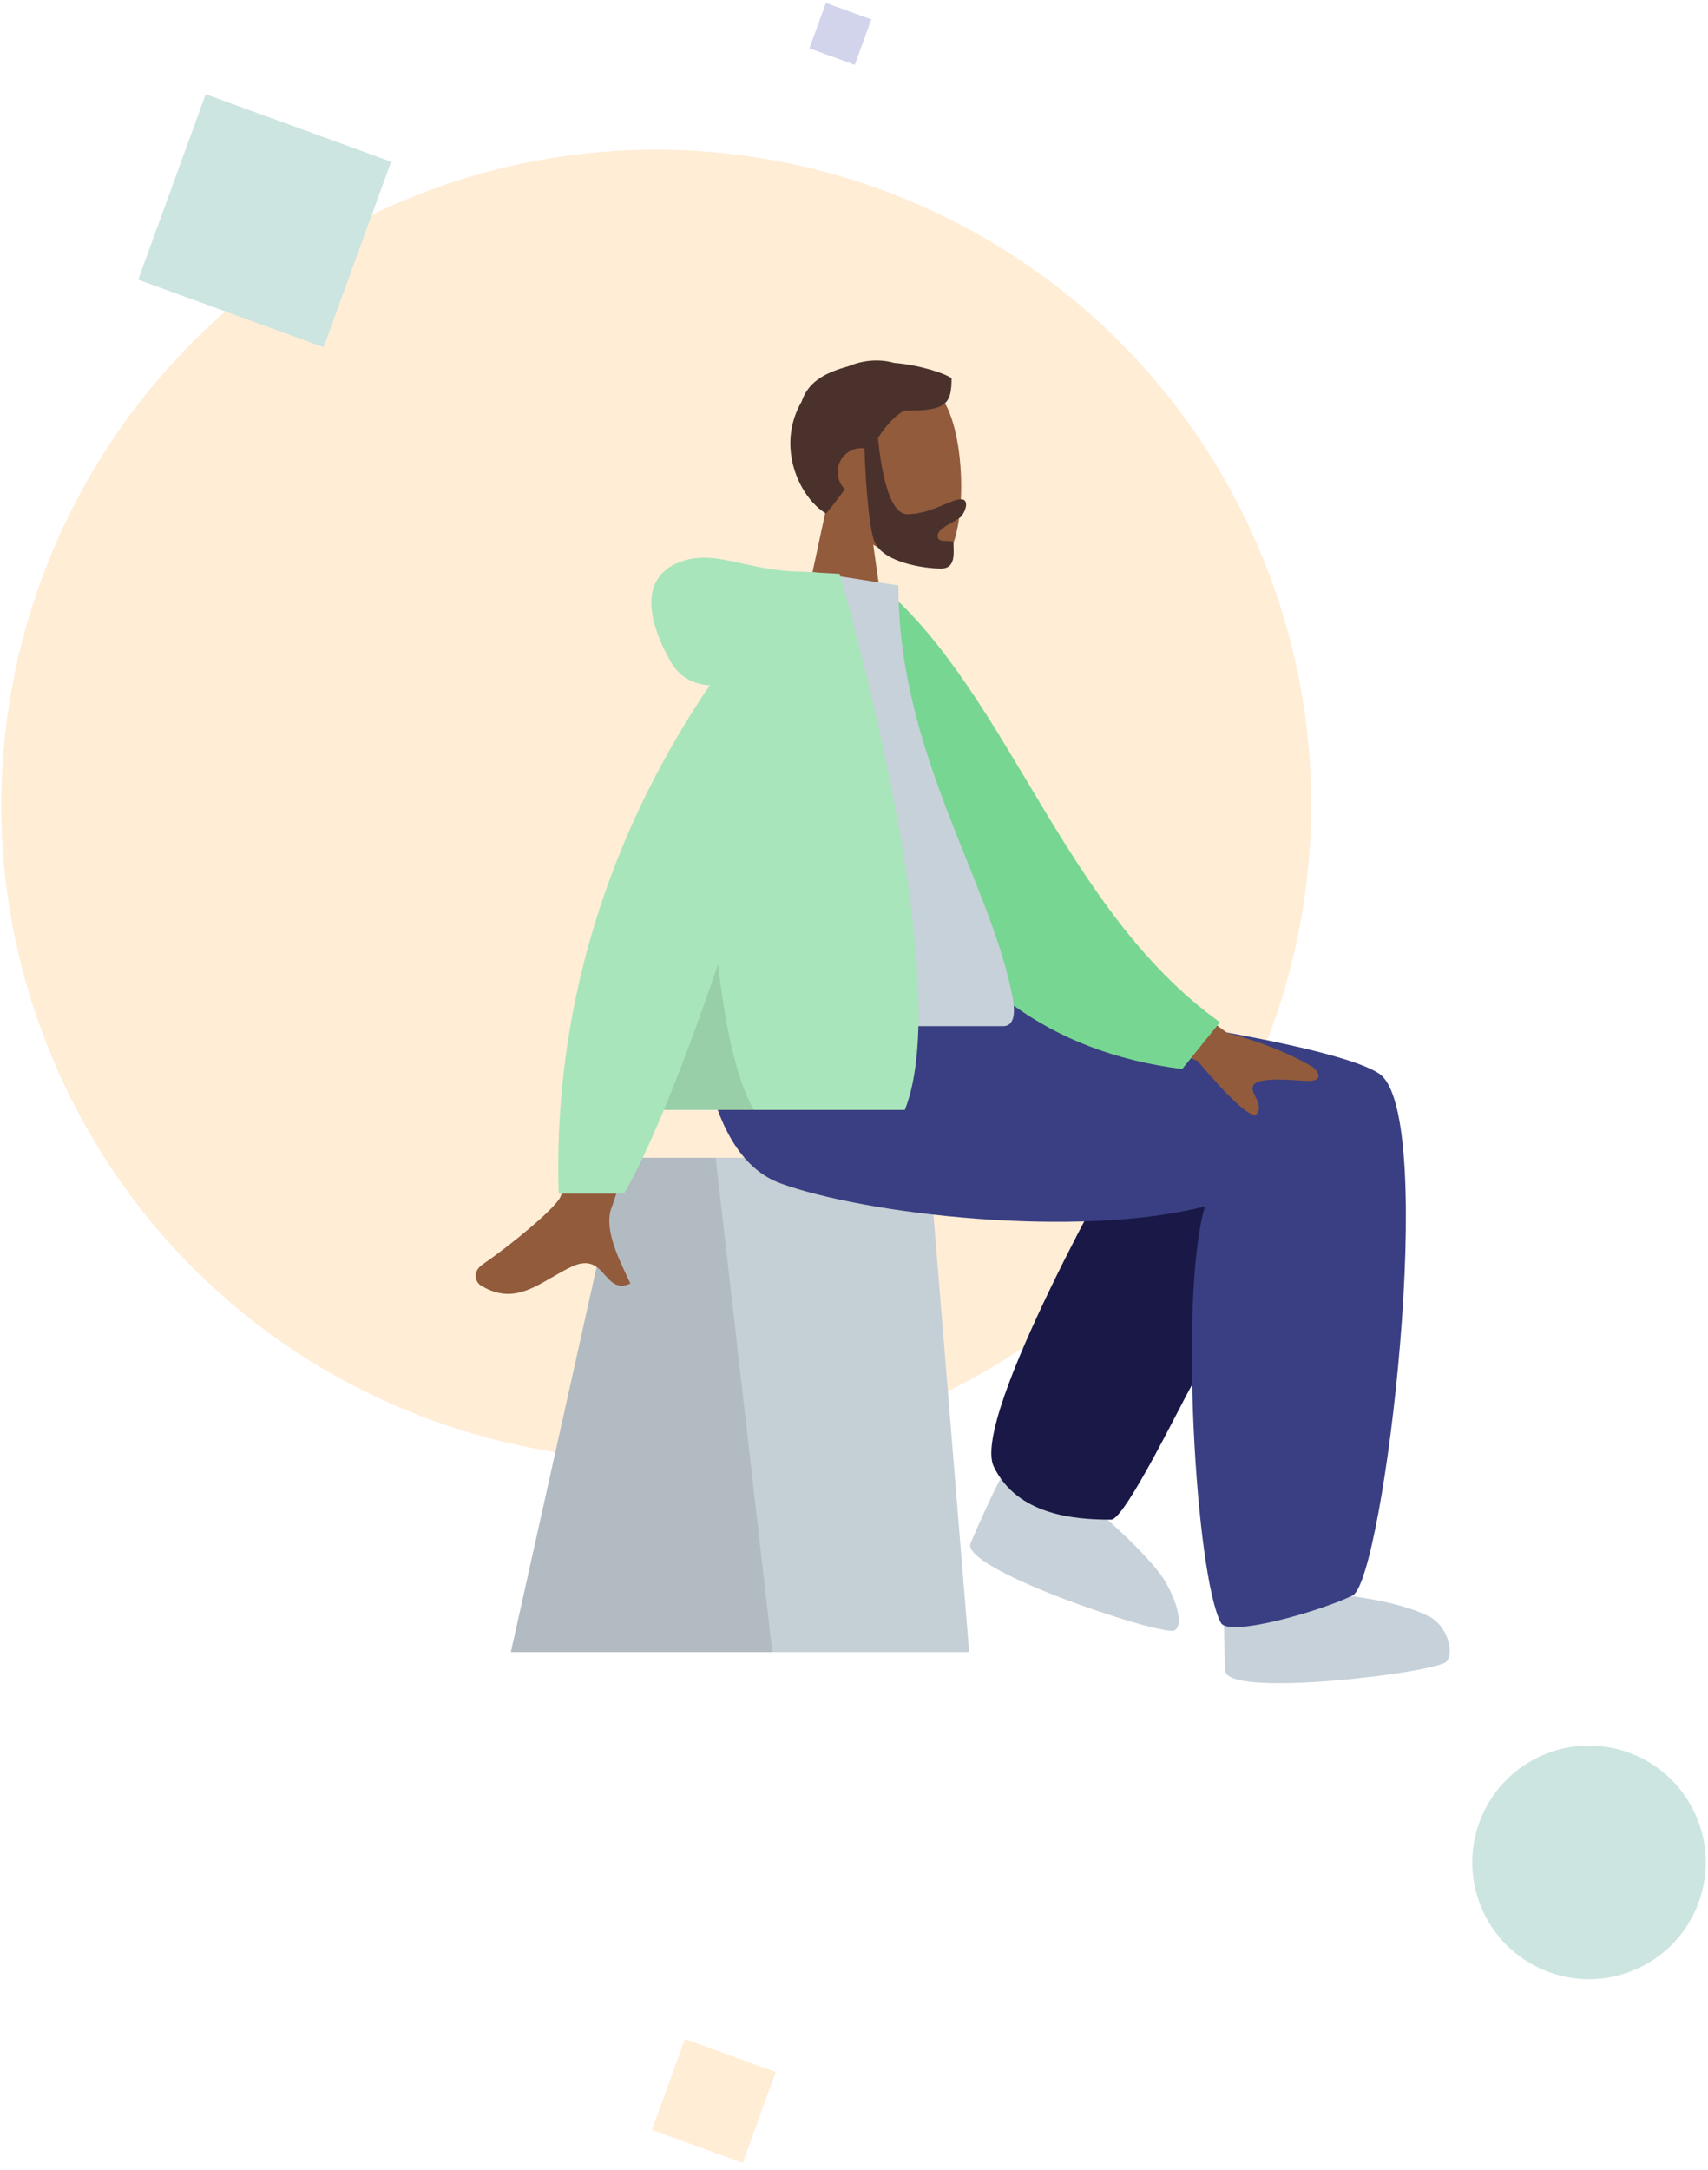 <svg width="237" height="301" viewBox="0 0 237 301" fill="none" xmlns="http://www.w3.org/2000/svg">
<g opacity="0.2">
<path d="M129.46 193.981C174.938 172.774 194.614 118.715 173.407 73.237C152.2 27.758 98.141 8.082 52.663 29.289C7.184 50.496 -12.492 104.555 8.715 150.033C29.922 195.512 83.981 215.188 129.46 193.981Z" fill="#FFA434"/>
<path d="M227.332 273.003C235.439 269.223 238.946 259.586 235.166 251.479C231.385 243.372 221.749 239.865 213.642 243.645C205.535 247.426 202.027 257.062 205.807 265.169C209.588 273.276 219.224 276.784 227.332 273.003Z" fill="#027F67"/>
<path fill-rule="evenodd" clip-rule="evenodd" d="M28.54 13.065L54.272 22.43L44.906 48.162L19.175 38.796L28.54 13.065Z" fill="#027F67"/>
<path fill-rule="evenodd" clip-rule="evenodd" d="M95.044 282.821L107.644 287.407L103.058 300.006L90.458 295.42L95.044 282.821Z" fill="#FFA434"/>
<path fill-rule="evenodd" clip-rule="evenodd" d="M114.602 0.407L120.901 2.7L118.608 8.999L112.309 6.706L114.602 0.407Z" fill="#2026A2"/>
</g>
<path fill-rule="evenodd" clip-rule="evenodd" d="M121.171 75.561C124.752 77.719 128.27 78.762 129.922 78.336C134.063 77.269 134.444 62.118 131.239 56.146C128.035 50.173 111.562 47.57 110.732 59.404C110.444 63.511 112.168 67.176 114.716 70.167L110.147 91.462H123.419L121.171 75.561Z" fill="#915B3C"/>
<path fill-rule="evenodd" clip-rule="evenodd" d="M119.946 62.178C119.815 62.162 119.683 62.154 119.548 62.154C117.716 62.154 116.23 63.64 116.23 65.472C116.23 66.402 116.613 67.243 117.23 67.846C116.462 68.929 115.602 70.061 114.616 71.229C110.912 69.007 107.61 61.949 111.232 55.7C112.232 52.639 115.051 51.557 117.727 50.798C119.895 49.891 122.145 49.789 124.045 50.332C127.768 50.651 131.093 51.787 132.036 52.461C132.036 55.987 131.353 57.033 125.518 56.94C124.085 57.697 122.983 59.001 121.835 60.711C121.844 60.842 122.617 71.325 125.866 71.325C127.833 71.325 129.62 70.574 131.045 69.975C131.988 69.579 132.773 69.249 133.344 69.249C134.39 69.249 134.157 70.558 133.463 71.528C133.244 71.836 132.697 72.139 132.108 72.467C131.162 72.991 130.106 73.578 130.106 74.342C130.106 75.043 130.809 75.041 131.42 75.04C131.89 75.039 132.307 75.038 132.307 75.359C132.307 75.512 132.313 75.682 132.319 75.863C132.364 77.116 132.427 78.866 130.58 78.866C128.442 78.866 122.31 78.086 121.259 74.912C120.368 72.22 120.028 64.469 119.946 62.178Z" fill="#4A312C"/>
<path fill-rule="evenodd" clip-rule="evenodd" d="M86.161 160.583H128.88L134.478 229.151H70.887L86.161 160.583Z" fill="#C5CFD6"/>
<path fill-rule="evenodd" clip-rule="evenodd" d="M86.161 160.583H99.3L107.164 229.151H70.887L86.161 160.583Z" fill="black" fill-opacity="0.1"/>
<path fill-rule="evenodd" clip-rule="evenodd" d="M134.72 213.963C134.72 213.963 141.637 197.373 143.962 198.23C145.988 198.977 155.647 204.265 155.266 205.308C154.866 206.4 152.355 209.654 152.355 209.654C152.355 209.654 157.98 214.353 160.984 218.315C162.567 220.403 164.615 225.251 162.965 226.14C161.315 227.029 132.694 217.507 134.72 213.963Z" fill="#C7D1D9"/>
<path fill-rule="evenodd" clip-rule="evenodd" d="M169.88 227.866C169.766 222.589 169.83 213.605 171.571 213.444C173.722 213.246 184.716 213.859 184.821 214.964C184.931 216.123 186.277 221.245 186.277 221.245C186.277 221.245 193.931 221.959 198.348 224.24C200.676 225.443 201.848 228.937 200.741 230.45C199.635 231.963 169.703 235.695 170.006 231.624C170.006 231.624 169.927 230.068 169.88 227.866Z" fill="#C7D1D9"/>
<path fill-rule="evenodd" clip-rule="evenodd" d="M137.898 203.438C141.178 210.19 149.132 210.782 154.185 210.782C156.116 210.782 164.117 194.211 165.445 192.029C172.675 180.157 181.626 165.323 181.626 165.323C181.626 165.323 166.562 155.531 156.016 159.146C156.016 159.146 134.617 196.685 137.898 203.438Z" fill="#191847"/>
<path fill-rule="evenodd" clip-rule="evenodd" d="M96.914 137.358C96.914 137.358 96.538 159.812 108.26 164.118C119.982 168.424 149.565 171.862 167.198 167.334C163.575 179.456 165.927 218.624 169.41 225.095C170.513 227.143 183.331 223.444 187.677 221.307C192.024 219.171 199.707 154.377 191.345 148.902C182.982 143.427 129.753 137.358 129.753 137.358H96.914Z" fill="#393F82"/>
<path fill-rule="evenodd" clip-rule="evenodd" d="M170.244 143.239L152.605 130.286L148.706 139.925L166.173 147.168C171.113 152.971 173.875 155.39 174.46 154.426C174.953 153.612 174.568 152.851 174.213 152.149C173.936 151.603 173.678 151.093 173.868 150.623C174.302 149.551 177.62 149.664 180.764 149.906C183.909 150.147 182.993 148.748 182.235 148.058C179.025 146.136 175.028 144.53 170.244 143.239ZM77.742 166.062C79.363 162.774 84.881 130.734 84.881 130.734L96.437 130.779C96.437 130.779 85.734 165.329 84.881 167.443C83.773 170.189 85.655 174.179 86.932 176.884C87.129 177.303 87.312 177.691 87.467 178.038C85.696 178.831 84.846 177.873 83.949 176.863C82.936 175.723 81.864 174.516 79.34 175.689C78.366 176.143 77.443 176.679 76.542 177.203C73.429 179.013 70.569 180.675 66.678 178.274C66.061 177.894 65.385 176.461 67.019 175.342C71.087 172.552 76.95 167.669 77.742 166.062Z" fill="#915B3C"/>
<path fill-rule="evenodd" clip-rule="evenodd" d="M117.72 82.245L122.502 81.425C140.243 96.75 147.53 126.193 169.276 141.79L164.042 148.278C126.316 143.607 116.966 107.694 117.72 82.245Z" fill="#77D692"/>
<path fill-rule="evenodd" clip-rule="evenodd" d="M96.876 142.335C96.876 142.335 125.635 142.335 139.184 142.335C141.118 142.335 140.754 139.544 140.474 138.135C137.249 121.877 124.658 104.352 124.658 81.21L112.454 79.296C102.36 95.531 98.87 115.518 96.876 142.335Z" fill="#C7D1D9"/>
<path fill-rule="evenodd" clip-rule="evenodd" d="M92.119 153.947C90.218 158.514 88.353 162.499 86.596 165.56H77.522C76.546 133.995 88.496 109.708 98.497 95.063C96.277 94.904 94.272 93.975 93.005 91.689C88.545 83.641 90.156 79.209 94.923 77.753C97.544 76.952 100.009 77.499 102.96 78.153C105.375 78.688 108.115 79.296 111.532 79.296C111.533 79.296 111.534 79.296 111.535 79.296C111.867 79.296 112.168 79.319 112.441 79.361L116.491 79.592C116.491 79.592 132.932 135.315 125.56 153.947H92.119Z" fill="#A8E5BA"/>
<path fill-rule="evenodd" clip-rule="evenodd" d="M92.119 153.947C94.614 147.955 97.172 140.961 99.634 133.739C100.551 141.693 102.077 149.682 104.618 153.947H92.119Z" fill="black" fill-opacity="0.1"/>
</svg>
